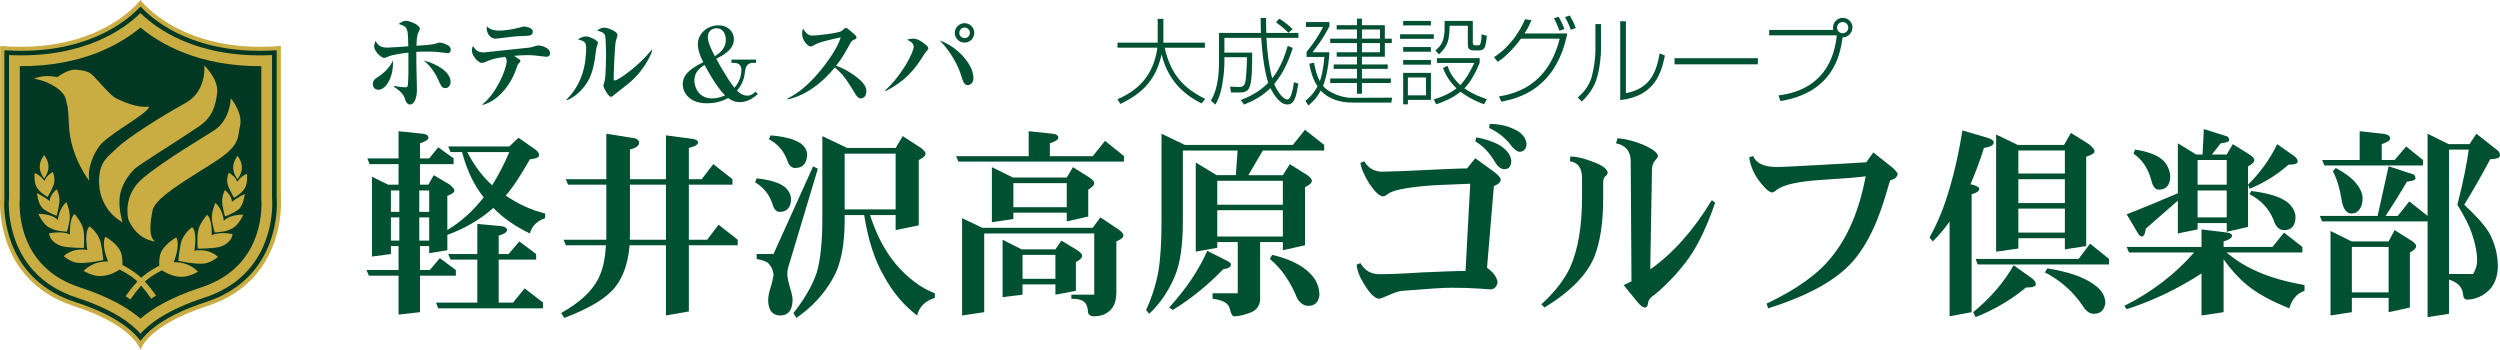 <?xml version="1.0" encoding="utf-8"?>
<!-- Generator: Adobe Illustrator 16.0.3, SVG Export Plug-In . SVG Version: 6.00 Build 0)  -->
<!DOCTYPE svg PUBLIC "-//W3C//DTD SVG 1.1//EN" "http://www.w3.org/Graphics/SVG/1.1/DTD/svg11.dtd">
<svg version="1.1" id="レイヤー_1" xmlns="http://www.w3.org/2000/svg" xmlns:xlink="http://www.w3.org/1999/xlink" x="0px"
	 y="0px" width="275px" height="38.515px" viewBox="0 0 275 38.515" enable-background="new 0 0 275 38.515" xml:space="preserve">
<g>
	<g>
		<path fill="#CAAD42" d="M15.452,38.515c0,0,0.629-2.664,7.335-4.848c8.913-2.898,8.112-11.93,8.112-11.93V5.049
			C19.905,5.983,15.452,0,15.452,0S11.014,5.983,0.019,5.049v16.688c0,0-0.803,9.031,8.11,11.93
			C14.835,35.851,15.452,38.515,15.452,38.515z"/>
		<path fill="#003824" d="M15.272,0.906C13.76,2.468,9.313,6.039,0.751,5.543L0.482,5.531v16.206l-0.021,0.65
			c0,1.938,0.563,8.478,7.812,10.839c4.21,1.368,6.125,2.953,6.988,4.024l0.191,0.253l0.206-0.253
			c0.864-1.071,2.77-2.656,6.991-4.024c7.249-2.361,7.811-8.9,7.811-10.839l-0.026-0.65V5.531L30.17,5.543
			c-8.567,0.495-13.02-3.075-14.529-4.638l-0.189-0.184L15.272,0.906z M15.452,1.437c1.687,1.657,6.154,5.021,14.474,4.619
			c0,0.511,0,15.682,0,15.682l0.023,0.65c0,1.858-0.538,8.097-7.463,10.351c-4.059,1.326-6.049,2.851-7.035,3.972
			c-0.974-1.121-2.961-2.646-7.022-3.972c-6.922-2.254-7.464-8.492-7.464-10.351l0.026-0.65c0,0,0-15.171,0-15.682
			C9.306,6.457,13.78,3.094,15.452,1.437z"/>
		<path fill="#003824" d="M2.18,7.277c0,2.435,0,14.46,0,14.46l-0.008,0.19l-0.018,0.46c0,2.12,0.649,7.277,6.641,9.228
			c3.355,1.089,5.397,2.346,6.658,3.437c1.266-1.091,3.311-2.348,6.67-3.437c5.994-1.95,6.644-7.107,6.644-9.228l-0.015-0.458
			c-0.006-0.027-0.006-0.192-0.006-0.192s0-12.025,0-14.46c-6.933,0.041-11.161-2.474-13.292-4.251
			C13.328,4.803,9.107,7.318,2.18,7.277z"/>
		<path fill="#CAAD42" d="M13.482,24.459c-1.449-0.822-2.588-2.384-2.588-4.547c0-2.18,1.034-2.696,1.964-3.628
			c0.933-0.932,4.413-3.232,7.557-4.958c2.358-1.31,2.06-4.13,2.06-4.13s1.59,1.529,1.414,2.999
			c-0.177,1.474-0.53,2.711-2.002,3.708c-2.593,1.757-6.531,4.169-7.064,4.664c-0.382,0.344-1.458,1.573-1.646,3.048
			C13.001,22.959,13.482,24.459,13.482,24.459z"/>
		<path fill="#CAAD42" d="M25.381,10.8c0,0,1.341,1.557,1.031,3.008c-0.312,1.44,0,2.171-2.688,3.924
			c-2.695,1.762-6.626,3.934-6.933,5.382c-0.308,1.448-0.435,3.027,0.271,3.438c0,0-1.946-0.064-2.943-2.413
			c0,0-0.71-2.589,1.588-4.532c2.294-1.938,6.984-4.696,7.889-5.291C25.358,13.137,25.381,10.8,25.381,10.8z"/>
		<path fill="#CAAD42" d="M3.762,8.665c0,0,0.941-0.533,2.529-0.176c0,0,1.24-0.943,2.117-0.823C9.301,7.79,9.704,7.79,10.295,8.371
			c0.585,0.598,1.884,2.177,2.53,2.474c0.648,0.292,2.175,1.054,3.586,0.882c0,0,0.11,0.281-1.765,1.53
			c-1.585,1.058-2.761,1.82-3.467,2.522c-0.624,0.62-1.649,2.531-1.354,4.123c0,0-2.065-2.589-2.237-6.061
			c-0.118-2.408-0.118-1.886-0.356-2.941C6.995,9.839,5.112,8.842,3.762,8.665z"/>
		<path fill="#CAAD42" d="M4.37,18.346c0,0.702,0.484,1.289,0.484,1.289s0.483-0.587,0.483-1.289c0-0.709-0.483-1.289-0.483-1.289
			S4.37,17.637,4.37,18.346z"/>
		<path fill="#CAAD42" d="M4.909,19.92c0,0,0.035-0.475,0.887-1.009c0,0,0.405,0.772,0.041,1.589
			c-0.357,0.801-0.603,1.166-0.603,1.166s-0.887-0.486-1.217-1.1c-0.321-0.599-0.197-1.529-0.197-1.529S4.382,19.201,4.909,19.92z"
			/>
		<path fill="#CAAD42" d="M5.474,22.129c0,0-0.078-0.579,0.768-1.313c0,0,0.42,0.744,0.272,1.628
			c-0.148,0.866-0.29,1.289-0.29,1.289s-0.906-0.329-1.451-0.751c-0.594-0.465-0.709-1.727-0.709-1.727S4.775,21.559,5.474,22.129z"
			/>
		<path fill="#CAAD42" d="M6.366,24.211c0,0,0.082-1.252,0.936-1.979c0,0,0.497,1.101,0.354,1.974
			c-0.151,0.871-0.295,1.285-0.295,1.285c-1.16-0.122-1.188-0.098-1.88-0.431c-0.771-0.356-1.257-1.532-1.257-1.532
			S5.761,23.485,6.366,24.211z"/>
		<path fill="#CAAD42" d="M7.703,25.793c0,0-0.119-1.708,0.498-2.259c0,0,0.871,0.979,0.996,1.859
			c0.119,0.845,0.026,1.88,0.026,1.88s-1.842,0-2.498-0.221c-1.292-0.45-1.329-1.377-1.329-1.377S6.772,25.351,7.703,25.793z"/>
		<path fill="#CAAD42" d="M9.605,27.493c0,0-0.373-2.036,0.241-2.587c0,0,1.011,0.681,1.251,1.86c0.18,0.876,0.27,1.842,0.27,1.842
			s-1.846,0.423-2.857,0.297c-0.779-0.083-1.498-0.726-1.498-0.726S7.904,27.209,9.605,27.493z"/>
		<path fill="#CAAD42" d="M15.261,30.312c-0.591-0.502-1.356-0.94-1.808-1.173c0.02-0.243,0.029-0.625-0.072-1.107
			c-0.244-1.169-1.797-1.992-1.797-1.992c-0.486,0.929,0.302,2.718,0.302,2.718C10.129,28.71,9.197,29.8,9.197,29.8
			s0.933,0.607,1.941,0.561c0.893-0.032,1.646-0.456,2.022-0.711c0.495,0.262,1.266,0.694,1.718,1.091
			c0.803,0.706,1.755,2.115,1.755,2.115l0.534-0.345C17.167,32.511,16.206,31.111,15.261,30.312z"/>
		<path fill="#CAAD42" d="M26.61,18.427c0,0.71-0.481,1.284-0.481,1.284s-0.481-0.574-0.481-1.284c0-0.711,0.481-1.284,0.481-1.284
			S26.61,17.716,26.61,18.427z"/>
		<path fill="#CAAD42" d="M26.074,20.007c0,0-0.041-0.489-0.896-1.011c0,0-0.403,0.767-0.038,1.57
			c0.364,0.821,0.605,1.184,0.605,1.184s0.895-0.494,1.213-1.096c0.322-0.606,0.206-1.533,0.206-1.533S26.598,19.276,26.074,20.007z
			"/>
		<path fill="#CAAD42" d="M25.512,22.209c0,0,0.074-0.588-0.771-1.311c0,0-0.423,0.75-0.275,1.628
			c0.15,0.87,0.289,1.283,0.289,1.283s0.907-0.324,1.455-0.748c0.594-0.463,0.713-1.717,0.713-1.717S26.201,21.639,25.512,22.209z"
			/>
		<path fill="#CAAD42" d="M24.617,24.298c0,0-0.084-1.26-0.928-1.986c0,0-0.507,1.101-0.359,1.976
			c0.145,0.871,0.29,1.288,0.29,1.288c1.165-0.124,1.196-0.101,1.886-0.427c0.768-0.369,1.252-1.534,1.252-1.534
			S25.222,23.568,24.617,24.298z"/>
		<path fill="#CAAD42" d="M23.278,25.88c0,0,0.131-1.708-0.496-2.258c0,0-0.877,0.974-1.002,1.853
			c-0.122,0.847-0.029,1.876-0.029,1.876s1.852,0,2.503-0.218c1.292-0.454,1.333-1.381,1.333-1.381S24.21,25.435,23.278,25.88z"/>
		<path fill="#CAAD42" d="M21.378,27.575c0,0,0.373-2.039-0.242-2.59c0,0-1.019,0.69-1.257,1.858
			c-0.18,0.879-0.264,1.847-0.264,1.847s1.843,0.417,2.854,0.301c0.777-0.094,1.504-0.731,1.504-0.731S23.081,27.288,21.378,27.575z
			"/>
		<path fill="#CAAD42" d="M15.718,30.391c0.588-0.502,1.354-0.931,1.803-1.166c-0.021-0.254-0.021-0.631,0.075-1.106
			c0.238-1.174,1.799-2.006,1.799-2.006c0.484,0.94-0.298,2.733-0.298,2.733c1.75-0.063,2.683,1.035,2.683,1.035
			s-0.933,0.604-1.938,0.571c-0.89-0.04-1.646-0.461-2.02-0.719c-0.499,0.26-1.269,0.69-1.724,1.101
			c-0.802,0.701-1.753,2.103-1.753,2.103l-0.53-0.354C13.815,32.583,14.771,31.189,15.718,30.391z"/>
	</g>
	<g>
		<g>
			<path fill="#005032" d="M127.345,2.078h0.625v2.616h4.566v0.554h-4.419c0.652,2.974,2.15,4.508,4.462,5.63l-0.397,0.501
				c-1.3-0.648-3.592-2.033-4.395-5.367h-0.022c-0.6,2.711-2.04,4.239-4.528,5.422l-0.313-0.523c2.142-0.906,3.949-2.5,4.393-5.664
				h-4.393V4.694h4.422V2.078z"/>
			<path fill="#005032" d="M142.205,5.278c-0.353,1.071-0.893,2.605-2.045,3.955c0.445,1.063,1.063,1.71,1.451,1.71
				c0.516,0,0.704-1.833,0.716-1.907l0.495,0.166c-0.263,1.511-0.435,2.292-1.235,2.292c-0.81,0-1.538-1.168-1.83-1.807
				c-0.944,0.937-1.996,1.452-2.917,1.818l-0.348-0.499c0.944-0.373,2.033-0.891,3.017-1.9c-0.296-0.876-0.615-2.482-0.774-4.942
				h-4.05v1.625h3.053c0,1.279,0,3.111-0.274,3.755c-0.122,0.322-0.328,0.625-1.041,0.625h-1.008l-0.11-0.629l1.04,0.03
				c0.432,0.005,0.542-0.261,0.594-0.397c0.16-0.375,0.224-2.174,0.224-2.883h-2.477v0.47c0,0.751-0.088,1.687-0.221,2.43
				c-0.104,0.739-0.331,1.57-0.774,2.316l-0.492-0.434c0.492-0.842,0.895-2.044,0.895-4.281V3.621h4.607
				c-0.026-0.886-0.026-1.223-0.026-1.643h0.587c0,0.881,0.021,1.398,0.034,1.643h3.528v0.543h-3.515
				c0.064,1.482,0.26,3.023,0.629,4.453c0.974-1.175,1.443-2.661,1.712-3.568L142.205,5.278z M141.723,3.604
				c-0.5-0.506-0.823-0.76-1.358-1.155l0.353-0.395c0.561,0.324,1.185,0.86,1.473,1.157L141.723,3.604z"/>
			<path fill="#005032" d="M151.797,4.255h-1.984V3.242h1.984V4.255z M149.813,2.051h-0.545v0.721h-2.232v0.47h2.232v1.013h-2.944
				v0.48h2.944v1.012h-2.232v0.495h2.232V7.09h-2.562v0.485h2.562v1.058h-2.944v0.5h2.944v1.177h0.545V9.132h3.179v-0.5h-3.179
				V7.575h2.836V7.09h-2.836V6.242h2.52V4.735h0.763v-0.48h-0.763V2.772h-2.52V2.051z M151.797,5.747h-1.984V4.735h1.984V5.747z
				 M148.68,10.763c-1.145,0.014-2.642-0.655-3.149-1.311c0.251-0.599,0.6-1.87,0.704-3.705h-1.857
				c1.267-1.605,1.857-2.838,1.857-2.864V2.425h-2.579v0.535h1.875c-0.345,0.785-1.17,1.996-1.805,2.738v0.568h1.95
				c-0.032,0.49-0.126,1.628-0.49,2.661c-0.354-0.633-0.516-1.328-0.643-2.026l-0.521,0.103c0.158,0.881,0.408,1.755,0.906,2.493
				c-0.469,0.896-1.029,1.343-1.333,1.592l0.318,0.515c0.279-0.229,0.843-0.667,1.368-1.641c0.878,0.964,2.186,1.319,3.482,1.319
				h4.287l0.079-0.54L148.68,10.763z"/>
			<path fill="#005032" d="M156.862,10.484h-1.995V8.518h1.995V10.484z M154.349,6.603V7.11h3.051V6.603H154.349z M154.349,8.018
				v3.457h0.518v-0.489h2.533V8.018H154.349z M158.909,2.305c0.008,1.517,0.03,2.43-1.018,3.236l0.391,0.44
				c0.996-0.944,1.124-1.466,1.182-3.15h1.997v2.054c0,0.441,0.136,0.656,0.646,0.656h0.656c0.267,0,0.476-0.141,0.578-0.373
				c0.059-0.167,0.198-0.811,0.204-1.222l-0.557-0.179c-0.011,0.216-0.025,0.624-0.129,0.989c-0.059,0.159-0.076,0.233-0.275,0.233
				h-0.303c-0.239,0-0.273-0.154-0.273-0.292V2.305H158.909z M154.349,5.175v0.515h3.051V5.175H154.349z M154.349,2.305v0.49h3.051
				v-0.49H154.349z M163.554,10.903c-0.524-0.171-1.487-0.495-2.479-1.188c0.1-0.087,0.934-0.904,1.688-2.806V6.396h-4.699v0.529
				h4.112c-0.733,1.521-1.174,2.047-1.545,2.434c-1.014-0.926-1.299-1.799-1.404-2.122l-0.499,0.238
				c0.17,0.431,0.499,1.285,1.485,2.245c-0.789,0.604-1.59,0.94-2.495,1.213l0.26,0.541c0.972-0.327,1.872-0.734,2.674-1.38
				c0.513,0.369,1.245,0.869,2.593,1.38L163.554,10.903z M154.008,3.768v0.499h3.71V3.768H154.008z"/>
			<path fill="#005032" d="M173.338,3.08c-0.162-0.467-0.475-1.058-0.662-1.377l-0.525,0.18c0.252,0.393,0.585,1.234,0.646,1.399
				L173.338,3.08z M167.693,3.683c0.437-0.664,0.619-1.112,0.77-1.46l-0.703-0.106c-0.541,1.239-1.573,2.98-3.419,4.17l0.402,0.516
				c1.205-0.733,2.381-2.298,2.555-2.547h4.268c-1.347,5.333-5.096,6.07-6.687,6.355l0.279,0.575
				c1.77-0.375,5.961-1.263,7.245-7.503H167.693z M172.093,3.191c-0.131-0.338-0.38-0.916-0.643-1.34l-0.512,0.152
				c0.189,0.347,0.354,0.695,0.602,1.374L172.093,3.191z"/>
			<path fill="#005032" d="M176.107,5.576c0,0.406-0.097,2.022-0.541,3.287c-0.399,1.161-1.222,1.959-1.567,2.311l-0.445-0.445
				c0.423-0.385,1.204-1.083,1.539-2.294c0.277-1.03,0.404-2.191,0.404-2.847v-2.94h0.61V5.576z M178.846,10.251
				c2.728-0.52,3.352-2.368,3.717-4.371l0.578,0.227c-0.365,1.712-0.995,4.485-4.917,4.899V2.341h0.622V10.251z"/>
			<path fill="#005032" d="M193.364,6.4v0.678H184.2V6.4H193.364z"/>
			<path fill="#005032" d="M203.313,3.039c0,0.338-0.274,0.618-0.619,0.618c-0.336,0-0.619-0.28-0.619-0.618
				c0-0.341,0.283-0.614,0.619-0.614C203.039,2.425,203.313,2.698,203.313,3.039z M195.842,11.119
				c5.603-0.924,6.56-4.77,6.834-7.005c0.617,0,1.093-0.511,1.093-1.096c0-0.581-0.476-1.055-1.066-1.055
				c-0.619,0-1.077,0.517-1.077,1.095c0,0.096,0.02,0.184,0.034,0.233h-7.049v0.597h7.422l0.015,0.004
				c-0.155,1.329-0.698,5.902-6.411,6.604L195.842,11.119z"/>
		</g>
		<g>
			<path fill="#005032" d="M51.405,16.726h4.624c-0.592,1.389-1.246,2.629-1.89,3.652C53.043,19.391,52.135,18.162,51.405,16.726z
				 M48.206,16.206l-0.994,1.217h-1.013v-1.661c0.607-0.201,0.931-0.402,0.931-0.609c0-0.245-0.213-0.4-0.642-0.443l-2.648-0.275
				v2.989h-3.436l0.253,0.632h3.183v2.259h-1.141l-1.784-0.871v8.775L43,27.943v-0.878h0.84V29.7h-3.523l0.258,0.624h3.265v4.283
				l2.359-0.268v-4.016h3.943V29.7l-1.766-1.304L47.278,29.7h-1.08v-2.635h1.013v0.786l1.997-0.329V25.84
				c1.958-0.716,3.638-1.708,5.061-2.967c1.098,1.125,2.432,2.05,4.021,2.806c0.214-0.81,0.771-1.372,1.674-1.681v-0.513
				c-1.503-0.363-2.967-1.037-4.339-1.975c0.084-0.098,0.188-0.211,0.301-0.339c0.638-0.806,1.438-2.026,2.364-3.657
				c0.669-0.051,1.009-0.213,1.009-0.433s-0.131-0.4-0.34-0.584l-1.923-1.345l-1.008,0.959h-6.727l0.263,0.614h1.263
				c0.515,1.979,1.307,3.641,2.384,4.989c-0.037,0.035-0.061,0.083-0.104,0.122c-1.146,1.438-2.43,2.582-3.899,3.466v-3.758
				c0.526-0.197,0.779-0.394,0.779-0.593c0-0.143-0.191-0.363-0.538-0.66l-1.739-1.025l-0.581,1.047h-0.931v-2.259H49.9v-0.632
				L48.206,16.206z M43,26.468v-2.557h0.927v2.557H43z M46.12,23.911h1.092v2.557H46.12V23.911z M43,23.306v-2.354h0.927v2.354H43z
				 M46.12,20.952h1.092v2.354H46.12V20.952z M57.129,26.559l-1.185,1.385h-1.087v-2.02c0.596-0.18,0.917-0.381,0.917-0.61
				c0-0.226-0.215-0.374-0.641-0.444l-2.627-0.239v3.313h-3.204l0.263,0.611h2.94v4.732h-4.538l0.238,0.63h11.528v-0.63
				l-2.022-1.568l-1.277,1.568h-1.577v-4.732h4.121v-0.611L57.129,26.559z"/>
			<path fill="#005032" d="M73.255,26.37h-3.972c0-0.172,0.012-0.353,0.012-0.53v-5.526h3.96V26.37z M78.46,18.055l-1.27,1.656
				h-1.417v-3.437c0.663-0.163,1.007-0.35,1.007-0.604c0-0.218-0.234-0.358-0.689-0.406l-2.837-0.375v4.821h-3.96v-3.258
				c0.675-0.179,1.014-0.423,1.014-0.783c0-0.176-0.152-0.311-0.401-0.445l-3.212-0.516v5.002h-4.453l0.244,0.603h4.209v5.526
				c0,0.178,0,0.358,0,0.53h-4.708l0.255,0.608h4.409c-0.078,1.576-0.386,2.813-0.852,3.706c-0.718,1.395-2.068,2.628-4.072,3.744
				l0.349,0.543c2.771-1.055,4.645-2.174,5.589-3.386c0.904-1.126,1.424-2.669,1.594-4.607h3.995v7.725l2.519-0.445v-7.279h5.374
				V26.37l-2.106-1.653l-1.249,1.653h-2.019v-6.057h4.797v-0.603L78.46,18.055z"/>
			<path fill="#005032" d="M92.914,23.034v-6.13h5.606v6.13H92.914z M84.764,14.89l-0.181,0.423
				c0.954,0.517,1.622,1.276,2.002,2.289c0.174,0.587,0.481,0.877,0.865,0.877c0.882,0,1.333-0.515,1.333-1.574
				c-0.043-0.407-0.258-0.793-0.691-1.12C87.451,15.339,86.328,15.015,84.764,14.89z M83.236,19.618l-0.178,0.433
				c0.908,0.538,1.556,1.315,1.902,2.359c0.169,0.601,0.423,0.896,0.811,0.896c0.813,0,1.246-0.498,1.246-1.485
				c-0.043-0.454-0.258-0.848-0.643-1.213C85.772,20.113,84.72,19.776,83.236,19.618z M89.449,18.293l-4.364,9.65h-1.849v0.541
				c0.639,0.135,1.072,0.275,1.263,0.454c0.364,0.38,0.56,0.805,0.585,1.253c-0.026,0.307-0.124,0.83-0.354,1.554
				c-0.166,0.533-0.232,0.961-0.232,1.298c0.023,1.097,0.478,1.66,1.342,1.66c0.854,0,1.307-0.563,1.347-1.66
				c0-0.337-0.084-0.765-0.258-1.298c-0.214-0.724-0.324-1.247-0.324-1.554c0-0.29,0.022-0.519,0.067-0.673l3.291-10.95
				L89.449,18.293z M90.457,14.972v9.2c0,2.47-0.214,4.383-0.598,5.77c-0.515,1.51-1.381,2.983-2.574,4.487l0.316,0.543
				c1.72-1.19,3.054-2.623,4.021-4.354c0.86-1.481,1.292-3.614,1.292-6.445v-0.513h2.147c0.431,2.738,1.164,4.983,2.17,6.708
				c0.95,1.749,2.149,3.194,3.659,4.336c0.214-0.943,0.858-1.595,1.942-1.94v-0.508c-1.51-0.562-2.956-1.638-4.312-3.23
				c-1.156-1.39-2.106-3.161-2.813-5.365h2.813v1.654l2.542-0.53v-7.182c0.498-0.248,0.75-0.476,0.75-0.697
				c0-0.179-0.197-0.407-0.536-0.657l-1.976-1.275l-0.779,1.302h-5.331L90.457,14.972z"/>
			<path fill="#005032" d="M111.47,22.789v-2.647h5.873v2.647H111.47z M113.154,14.434v2.745h-7.984l0.258,0.598h18.215v-0.598
				l-2.086-1.685l-1.354,1.685h-4.717v-1.417c0.609-0.201,0.928-0.402,0.928-0.609c0-0.245-0.215-0.4-0.62-0.443L113.154,14.434z
				 M109.107,18.387v6.06l2.363-0.361v-0.696h5.873v0.965l2.364-0.537V20.86c0.429-0.253,0.66-0.494,0.66-0.719
				c0-0.161-0.165-0.365-0.49-0.59l-1.854-1.165l-0.681,1.145h-5.916L109.107,18.387z M105.832,23.998v10.705l2.431-0.363v-8.661
				h12.104v6.736h-2.518v0.449c0.629,0,1.063,0.086,1.315,0.271c0.302,0.194,0.478,0.584,0.513,1.122
				c0,0.35,0.243,0.534,0.689,0.534c0.759,0,1.359-0.25,1.812-0.716c0.409-0.409,0.62-1.061,0.62-1.997v-5.521
				c0.519-0.226,0.775-0.426,0.775-0.635c0-0.225-0.196-0.448-0.579-0.713l-1.955-1.3l-0.838,1.147h-12.15L105.832,23.998z
				 M110.286,26.37v6.311l2.193-0.266v-1.133h3.616v1.133l2.254-0.426v-3.164c0.448-0.224,0.687-0.466,0.687-0.701
				c0-0.155-0.165-0.332-0.467-0.558l-1.811-1.099l-0.663,0.963h-3.724L110.286,26.37z M112.479,30.666v-2.632h3.616v2.632H112.479z
				"/>
			<path fill="#005032" d="M133.898,26.018v-2.896h7.217v2.896H133.898z M143.548,14.276l-1.333,1.665h-11.884l-2.564-1.232v9.645
				c0,2.335-0.121,4.177-0.344,5.473c-0.256,1.443-0.705,2.854-1.351,4.27l0.339,0.422c1.188-1.124,2.112-2.467,2.799-4.082
				c0.603-1.388,0.904-3.433,0.904-6.082v-7.8h6.02l-0.19,2.713h-2.108l-2.304-1.39v9.804l2.366-0.428v-0.625h2.255v5.627h-2.772
				v0.609c1.12,0.131,1.764,0.483,1.891,1.096c0.131,0.542,0.284,0.832,0.476,0.832c0.539,0,1.179-0.156,1.909-0.452
				c0.632-0.289,0.953-0.778,0.953-1.476v-6.236h2.506v0.895l2.434-0.544v-6.39c0.499-0.251,0.757-0.476,0.757-0.701
				c0-0.177-0.168-0.379-0.495-0.621l-1.937-1.212l-0.759,1.212h-3.798l1.592-2.713h6.75v-0.613L143.548,14.276z M133.898,22.521
				v-2.634h7.217v2.634H133.898z M132.797,27.593c-0.922,2.107-2.314,4.171-4.192,6.234l0.411,0.269
				c1.941-1.193,3.781-2.668,5.546-4.489c0.562-0.064,0.84-0.241,0.84-0.519c0-0.134-0.153-0.263-0.433-0.402L132.797,27.593z
				 M139.939,28.034l-0.258,0.45c1.246,1.015,2.261,2.466,3.033,4.38c0.346,0.52,0.758,0.782,1.183,0.782
				c0.754,0,1.164-0.425,1.242-1.231c-0.033-0.903-0.359-1.665-0.971-2.273C143.273,29.183,141.854,28.484,139.939,28.034z"/>
			<path fill="#005032" d="M167.17,16.702c-0.332-0.046-0.673-0.306-1.038-0.805c-0.558-0.745-1.34-1.35-2.327-1.826l0.071-0.442
				c0.861,0,1.678,0.148,2.445,0.477c0.993,0.395,1.528,0.985,1.596,1.704C167.917,16.339,167.661,16.656,167.17,16.702z
				 M165.483,18.607c-0.365,0-0.703-0.24-1.01-0.755c-0.646-1.085-1.377-1.845-2.193-2.292l0.111-0.449
				c0.923,0.153,1.737,0.434,2.434,0.786c0.859,0.499,1.326,1.074,1.416,1.755C166.241,18.293,165.977,18.607,165.483,18.607z
				 M164.326,20.474l-0.753,8.975c0.687,0.493,1.076,1.038,1.165,1.588c-0.089,0.505-0.328,0.752-0.758,0.798
				c-0.133,0-0.533-0.032-1.245-0.089c-0.736-0.052-1.788-0.097-3.111-0.097c-0.782,0-2.57,0.115-5.363,0.341
				c-0.386,0.03-0.877,0.196-1.485,0.473c-0.6,0.262-0.963,0.402-1.116,0.402c-0.449-0.066-0.985-0.586-1.592-1.582
				c-0.519-0.822-0.793-1.539-0.837-2.166l0.413-0.178c0.469,0.824,1.161,1.221,2.108,1.221c1.023,0,2.596-0.056,4.702-0.197
				c2.111-0.088,3.676-0.158,4.755-0.158l0.516-9.594c-2.665,0.104-4.207,0.168-4.645,0.216c-2.432,0.198-3.892,0.503-4.406,0.9
				c-0.215,0.185-0.409,0.273-0.586,0.273c-0.383-0.055-0.86-0.522-1.442-1.37c-0.561-0.901-0.905-1.661-1.002-2.316l0.424-0.174
				c0.43,0.755,1.123,1.146,2.021,1.146c0.177,0,0.885-0.025,2.173-0.068c3.836-0.177,6.209-0.294,7.116-0.294l0.903-1.12
				l2.046,1.482c0.499,0.381,0.751,0.666,0.751,0.891C165.077,20.025,164.825,20.255,164.326,20.474z"/>
			<path fill="#005032" d="M185.745,28.424c-1.076,1.478-2.32,2.818-3.769,4.016c-0.427,0.267-0.664,0.556-0.682,0.891
				c-0.044,0.316-0.154,0.497-0.33,0.497c-0.231,0-0.486-0.181-0.771-0.515l-1.597-1.956l0.866-0.406l-0.084-13.211
				c0-1.083-0.541-1.756-1.617-1.978l0.177-0.559c0.882,0.082,1.809,0.311,2.754,0.695c1.024,0.442,1.607,0.848,1.691,1.257
				c0,0.082-0.101,0.249-0.319,0.498c-0.215,0.225-0.348,0.58-0.348,1.052l-0.19,10.926c2.5-1.752,4.754-4.293,6.773-7.607
				l0.368,0.27C187.784,24.869,186.814,26.911,185.745,28.424z M176.59,19.391c-0.187,0.141-0.242,0.41-0.242,0.819v1.653
				c0,2.696-0.347,4.85-0.993,6.44c-0.834,1.977-2.659,3.813-5.461,5.523l-0.343-0.353c1.461-1.333,2.513-2.678,3.145-4.026
				c0.877-1.926,1.328-4.509,1.328-7.781v-2.089c0-1.1-0.451-1.701-1.328-1.839l0.037-0.519c0.73,0,1.592,0.22,2.622,0.632
				c0.928,0.348,1.421,0.738,1.487,1.114C176.842,19.126,176.763,19.267,176.59,19.391z"/>
			<path fill="#005032" d="M207.916,19.827c-0.11,0.332-0.299,0.982-0.576,1.923c-1.081,3.563-2.521,6.175-4.308,7.792
				c-1.896,1.74-4.736,3.182-8.537,4.375l-0.168-0.523c3.221-1.518,5.607-3.202,7.121-5.09c1.844-2.262,3.088-5.228,3.775-8.913
				c-0.573,0.1-2.146,0.228-4.691,0.386c-2.686,0.164-4.382,0.537-5.114,1.121c-0.21,0.18-0.382,0.274-0.497,0.274
				c-0.336-0.052-0.742-0.409-1.265-1.083c-0.691-0.853-1.099-1.774-1.242-2.787l0.433-0.147c0.299,0.779,1.133,1.187,2.491,1.213
				c0.598,0,2.385-0.074,5.372-0.253l4.577-0.262l0.774-1.085l2.108,1.665c0.305,0.271,0.493,0.511,0.589,0.693
				C208.663,19.509,208.387,19.739,207.916,19.827z"/>
			<path fill="#005032" d="M222.019,25.588v-2.645h5.117v2.645H222.019z M215.868,14.344c-0.383,2.401-0.859,4.517-1.393,6.306
				c-0.604,2.117-1.36,3.936-2.227,5.467l0.352,0.442c0.628-0.613,1.245-1.323,1.854-2.187v10.42l2.424-0.452V21.366
				c0.56-0.157,0.845-0.354,0.845-0.604c0-0.155-0.242-0.289-0.673-0.425l-0.299-0.067c0.533-1.233,1.03-2.552,1.486-3.997
				c0.704-0.111,1.072-0.306,1.072-0.604c0-0.207-0.215-0.358-0.626-0.494L215.868,14.344z M219.572,14.797v12.884l2.447-0.342
				v-1.141h5.117v1.232l2.343-0.365v-9.829c0.602-0.174,0.916-0.374,0.916-0.596c0-0.188-0.204-0.435-0.598-0.774l-1.993-1.249
				l-0.758,1.323h-5.089L219.572,14.797z M222.019,22.337v-2.626h5.117v2.626H222.019z M222.019,19.088v-2.534h5.117v2.534H222.019z
				 M229.912,26.805l-1.272,1.68h-11.323l0.231,0.604h14.45v-0.604L229.912,26.805z M221.502,29.183
				c-1.098,1.909-2.575,3.615-4.452,5.157l0.266,0.544c2.038-0.808,3.889-1.889,5.541-3.258c0.718,0,1.086-0.114,1.086-0.344
				c0-0.215-0.142-0.435-0.356-0.616L221.502,29.183z M225.204,29.519l-0.262,0.443c1.712,0.886,3.144,2.137,4.219,3.773
				c0.336,0.522,0.728,0.782,1.162,0.782c0.749,0,1.175-0.422,1.271-1.23c-0.049-0.765-0.434-1.411-1.201-1.947
				C229.286,30.498,227.563,29.901,225.204,29.519z"/>
			<path fill="#005032" d="M241.736,23.911v-2.959h3.205v2.959H241.736z M234.86,16.453l-0.177,0.451
				c0.944,0.629,1.59,1.59,1.941,2.849c0.169,0.743,0.445,1.107,0.833,1.107c0.842,0,1.269-0.494,1.269-1.506
				c-0.047-0.585-0.258-1.122-0.669-1.6C237.438,17.108,236.367,16.682,234.86,16.453z M239.564,21.256
				c-1.675,0.718-3.55,1.511-5.631,2.316l1.266,2.127c0.126,0.225,0.28,0.318,0.417,0.318c0.203,0,0.354-0.288,0.422-0.869
				l3.526-3.08v3.61l2.172-0.443v-0.701h3.205V25.5l2.341-0.538v-6.669c0.454-0.219,0.688-0.468,0.688-0.691
				c0-0.161-0.172-0.365-0.496-0.585l-1.867-1.162l-0.665,1.141h-1.637c0.368-0.441,0.694-0.884,0.972-1.233
				c0.599-0.06,0.926-0.181,0.926-0.355c0-0.181-0.065-0.295-0.19-0.391l-2.593-0.82l-0.139,2.8h-0.697l-2.019-1.233V21.256z
				 M241.736,20.313v-2.712h3.205v2.712H241.736z M250.491,15.854c-0.795,1.66-1.87,3.139-3.209,4.459l0.176,0.449
				c1.589-0.649,3.006-1.526,4.278-2.648c0.66,0,1.011-0.113,1.011-0.338c0-0.195-0.107-0.373-0.318-0.556L250.491,15.854z
				 M247.626,21.012l-0.169,0.354c1.262,0.656,2.145,1.594,2.65,2.856c0.234,0.739,0.613,1.091,1.136,1.091
				c0.837,0,1.263-0.488,1.263-1.497c-0.04-0.558-0.32-1.074-0.834-1.524C250.898,21.667,249.542,21.234,247.626,21.012z
				 M251.244,25.588l-1.272,1.577h-5.378v-0.606c0.608-0.188,0.928-0.382,0.928-0.635c0-0.18-0.224-0.307-0.646-0.357l-2.709-0.331
				v1.93h-8.232l0.261,0.607h7.154c-2.068,2.369-4.621,4.344-7.675,5.874l0.26,0.361c2.794-0.899,5.526-2.174,8.232-3.928v4.623
				l2.428-0.363v-5.81c0.817,1.143,1.675,2.087,2.563,2.81c1.098,0.915,2.638,1.769,4.667,2.577c0.297-1.03,0.863-1.662,1.674-1.928
				v-0.633c-2.13-0.382-3.861-0.87-5.227-1.506c-1.238-0.532-2.361-1.231-3.353-2.078h8.34v-0.607L251.244,25.588z"/>
			<path fill="#005032" d="M269.392,30.142V16.453h2.172c-0.216,1.602-0.628,3.618-1.254,6.068c0.805,1.295,1.339,2.373,1.617,3.223
				c0.367,1.093,0.559,2.072,0.559,2.898c0,0.52-0.147,1.013-0.449,1.499H269.392z M259.564,14.434v3.167h-4.126l0.249,0.599h10.842
				v-0.599l-1.849-1.49l-1.271,1.49h-1.418v-1.747c0.602-0.201,0.926-0.402,0.926-0.613c0-0.269-0.238-0.444-0.667-0.51
				L259.564,14.434z M256.936,18.479l-0.32,0.361c0.258,0.488,0.45,0.987,0.578,1.431c0.18,0.59,0.302,1.24,0.438,1.982
				c0.171,0.823,0.53,1.232,1.072,1.232c0.34,0,0.598-0.139,0.813-0.409c0.239-0.31,0.368-0.718,0.368-1.256
				c0-0.544-0.258-1.106-0.731-1.679C258.663,19.552,257.931,19.015,256.936,18.479z M262.748,18.293l-1.208,5.456h-6.364
				l0.263,0.604h11.595v10.53l2.359-0.366V30.75c0.97,0.317,1.483,0.855,1.544,1.642c0.02,0.354,0.179,0.559,0.455,0.559
				c0.903,0,1.715-0.357,2.469-1.101c0.562-0.607,0.866-1.433,0.904-2.484c0-1.396-0.343-2.677-1.007-3.844
				c-0.542-0.852-1.442-1.835-2.69-3c0.952-1.549,1.899-3.219,2.859-5.007c0.715-0.021,1.073-0.161,1.073-0.433
				c0-0.178-0.082-0.356-0.211-0.493l-2.383-1.88l-0.757,1.146h-2.301l-2.315-1.146v9.04l-2.011-1.594l-1.263,1.594h-1.339
				c0.944-1.437,1.723-2.691,2.348-3.769c0.6-0.065,0.933-0.18,0.933-0.362c0-0.201-0.07-0.335-0.203-0.421L262.748,18.293z
				 M256.359,25.411v9.292l2.345-0.363v-1.577h4.044v1.577l2.339-0.513v-6.055c0.453-0.225,0.692-0.475,0.692-0.707
				c0-0.154-0.172-0.353-0.496-0.574l-1.874-1.178l-0.661,1.245h-4.067L256.359,25.411z M258.704,32.163v-4.998h4.044v4.998H258.704
				z"/>
		</g>
		<g>
			<path fill="#005032" d="M41.629,9.873c-0.563,0-0.617-0.494-0.617-0.637c0-0.405,0.269-0.583,0.517-0.74
				c0.739-0.481,1.388-1.099,1.689-1.848C43.333,8.325,42.515,9.873,41.629,9.873z M43.353,9.447
				c0.381,0.09,0.954,0.156,1.188,0.156c0.203,0,0.314-0.023,0.336-0.357c0.057-1.054,0.057-1.175,0.047-3.46
				c-0.774,0.089-1.759,0.234-2.22,0.437c-0.29,0.133-0.325,0.146-0.436,0.146c-0.358,0-1.108-0.741-1.108-1.254
				c0-0.191,0.055-0.372,0.145-0.627c0.258,0.469,0.516,0.749,1.32,0.749c0.313,0,1.848-0.112,2.284-0.146
				c-0.032-2.004-0.032-2.151-1.061-2.452c0.379-0.28,0.638-0.347,0.803-0.347c0.453,0,1.527,0.458,1.527,0.852
				c0,0.102-0.035,0.156-0.125,0.358c-0.213,0.423-0.223,0.873-0.234,1.535c0.783-0.058,1.735-0.113,2.104-0.237
				c0.337-0.111,0.381-0.122,0.461-0.122c0.268,0,0.749,0.234,0.783,0.246C49.31,5,49.582,5.136,49.582,5.483
				c0,0.111-0.035,0.369-0.336,0.369c-0.023,0-0.739-0.1-0.808-0.1c-0.368-0.057-0.794-0.079-1.468-0.079
				c-0.548,0-0.95,0.022-1.175,0.032c0,0.472,0,1.267,0.023,2.141c0.012,0.493,0.043,1.938,0.043,2.038
				c0,0.864-0.28,1.613-0.749,1.613c-0.393,0-0.538-0.469-0.584-0.648c-0.091-0.282-0.2-0.628-1.196-1.312L43.353,9.447z
				 M49.567,8.999c0,0.37-0.233,0.695-0.579,0.695c-0.371,0-0.471-0.236-0.739-0.831c-0.596-1.341-1.344-1.97-1.637-2.205
				C48.023,7.007,49.567,7.913,49.567,8.999z"/>
			<path fill="#005032" d="M53.053,11.486c1.535-1.176,2.677-3.888,2.677-4.771c0-0.268-0.057-0.325-0.19-0.46
				c-1.198,0.169-1.479,0.269-2.15,0.562c-0.169,0.067-0.268,0.1-0.404,0.1c-0.301,0-0.625-0.404-0.682-0.469
				c-0.078-0.091-0.393-0.483-0.393-0.885c0-0.213,0.056-0.369,0.102-0.515c0.246,0.358,0.504,0.716,1.129,0.716h0.091
				c1.703-0.179,3.395-0.358,5.096-0.538c0.211-0.045,0.227-0.057,0.606-0.178C59.024,5.025,59.125,5,59.214,5
				c0.346,0,1.288,0.258,1.288,0.842c0,0.401-0.303,0.401-0.415,0.401c-0.078,0-1.131-0.122-1.289-0.144
				c-0.258-0.023-0.481-0.035-0.771-0.035c-0.583,0-1.144,0.045-1.48,0.079c0.09,0.068,0.516,0.326,0.596,0.39
				c0.057,0.037,0.1,0.104,0.1,0.182c0,0.09-0.057,0.134-0.201,0.281c-0.069,0.054-0.114,0.155-0.202,0.423
				c-0.595,1.849-1.983,3.641-3.741,4.122L53.053,11.486z M54.869,3.367c0.47,0,1.42-0.09,2.237-0.325
				c0.18-0.045,0.428-0.125,0.505-0.125c0.348,0,0.997,0.169,0.997,0.57c0,0.437-0.38,0.45-1.03,0.473
				c-0.783,0.022-0.829,0.022-2.833,0.269c-0.078,0.011-0.156,0.022-0.246,0.022c-0.682,0-0.962-0.75-0.962-1.097
				c0-0.079,0.012-0.147,0.032-0.258C53.96,3.344,54.588,3.367,54.869,3.367z"/>
			<path fill="#005032" d="M62.307,10.959c0.747-0.727,1.309-1.623,1.668-2.598c0.47-1.243,0.501-2.631,0.501-3.057
				c0-0.706-0.188-0.763-0.916-0.986c0.436-0.224,0.648-0.315,0.885-0.315c0.426,0,1.028,0.335,1.208,0.506
				c0.068,0.043,0.113,0.122,0.113,0.247c0,0.089-0.146,0.437-0.158,0.512c-0.045,0.18-0.146,1.011-0.167,1.178
				c-0.223,1.399-0.527,2.454-1.555,3.516c-0.696,0.716-1.255,0.95-1.512,1.065L62.307,10.959z M71.757,5.562
				c-0.426,1.186-1.333,2.484-2.284,3.338c-0.348,0.3-0.47,0.401-1.565,1.252c-0.093,0.068-0.473,0.391-0.563,0.448
				c-0.033,0.022-0.078,0.054-0.134,0.054c-0.27,0-0.841-0.983-0.841-1.254c0-0.086,0.135-0.435,0.146-0.515
				c0.122-0.458,0.147-2.44,0.147-2.766c0-0.279-0.011-1.881-0.103-2.208c-0.076-0.356-0.603-0.48-0.882-0.546
				c0.155-0.111,0.447-0.325,0.772-0.325c0.393,0,1.477,0.402,1.477,0.817c0,0.112-0.178,0.582-0.188,0.671
				c-0.115,0.484-0.238,3.484-0.238,4.155c0,0.103,0.012,0.168,0.102,0.168c0.414,0,2.666-1.602,4.076-3.359L71.757,5.562z"/>
			<path fill="#005032" d="M83.157,6.916h-0.391c-0.202,0-0.327,0.056-0.516,0.202c-0.124,0.1-0.223,0.268-0.28,0.659
				c-0.122,0.807-0.201,1.334-0.896,2.197c0.223,0.212,0.594,0.548,1.13,0.548c0.414,0,0.684-0.226,0.907-0.437l0.248,0.258
				c-0.55,0.506-1.233,0.896-1.983,0.896c-0.639,0-1.041-0.291-1.277-0.459c-0.349,0.179-1.095,0.582-2.361,0.582
				c-1.849,0-2.634-1.12-2.634-2.093c0-1.233,1.189-1.882,2.254-2.429c-0.226-0.46-0.596-1.245-0.596-1.95
				c0-1.298,1.155-2.105,2.285-2.105c0.962,0,1.681,0.649,1.681,1.523c0,1.142-1.11,1.724-1.937,2.162
				c0.245,0.458,0.549,0.985,0.717,1.265c0.391,0.661,0.804,1.334,1.286,1.925c0.224-0.269,0.761-0.961,0.761-1.971
				c0-0.649-0.459-0.772-0.838-0.772h-0.258V6.558h2.698V6.916z M78.274,8.496c-0.279-0.449-0.525-0.897-0.773-1.366
				c-0.48,0.315-1.12,0.784-1.12,1.713c0,0.806,0.515,1.982,1.938,1.982c0.717,0,1.232-0.244,1.432-0.334
				C79.172,9.895,78.7,9.2,78.274,8.496z M79.841,4.385c0-0.639-0.312-1.277-1.007-1.277c-0.538,0-0.975,0.348-0.975,0.953
				c0,0.606,0.393,1.399,0.773,2.129C79.102,5.875,79.841,5.372,79.841,4.385z"/>
			<path fill="#005032" d="M86.606,10.849c2.275-1.111,4.01-3.452,4.951-4.875c0.337-0.525,0.73-1.196,0.919-1.87
				c-0.18,0.035-2.161,0.472-2.63,0.706c-0.067,0.035-0.395,0.204-0.461,0.237c-0.067,0.032-0.133,0.067-0.223,0.067
				c-0.28,0-0.928-0.663-0.928-1.369c0-0.211,0.021-0.401,0.1-0.603c0.359,0.593,0.638,0.77,1.052,0.77
				c0.447,0,2.813-0.256,3.193-0.501c0.055-0.036,0.29-0.248,0.336-0.292c0.043-0.022,0.078-0.055,0.145-0.055
				c0.113,0,0.55,0.38,0.683,0.503c0.415,0.356,0.47,0.436,0.47,0.549c0,0.112-0.055,0.167-0.282,0.256
				c-0.199,0.103-0.266,0.157-0.378,0.347c-0.595,1.086-0.873,1.602-1.579,2.509c1.5,0.559,2.407,1.355,2.711,1.646
				c0.313,0.303,0.615,0.671,0.615,1.188c0,0.414-0.235,0.76-0.603,0.76c-0.292,0-0.449-0.233-0.574-0.436
				c-0.985-1.601-1.364-2.207-2.295-2.969c-0.179,0.215-0.571,0.695-1.164,1.255c-0.942,0.895-2.419,1.938-4.032,2.262
				L86.606,10.849z"/>
			<path fill="#005032" d="M97.37,9.939c1.86-1.678,3.135-4.209,3.135-4.781c0-0.348-0.246-0.561-0.739-0.796
				c0.18-0.044,0.426-0.111,0.728-0.111c0.414,0,0.863,0.301,1.177,0.537c0.18,0.147,0.449,0.359,0.449,0.527
				c0,0.09-0.035,0.122-0.328,0.47c-0.052,0.066-0.098,0.134-0.212,0.313c-0.973,1.578-2.06,2.878-4.189,3.932L97.37,9.939z
				 M107.079,8.584c0,0.527-0.337,0.774-0.617,0.774c-0.392,0-0.513-0.315-0.751-1.097c-0.278-0.953-1.118-2.599-2.338-3.799
				C105.152,5.036,107.079,7.007,107.079,8.584z M106.103,4.688c-0.591,0-1.076-0.484-1.076-1.076c0-0.583,0.484-1.063,1.076-1.063
				c0.584,0,1.065,0.48,1.065,1.063C107.168,4.205,106.687,4.688,106.103,4.688z M106.103,3.03c-0.322,0-0.58,0.258-0.58,0.583
				c0,0.326,0.257,0.581,0.58,0.581c0.327,0,0.584-0.255,0.584-0.581C106.687,3.288,106.429,3.03,106.103,3.03z"/>
		</g>
	</g>
</g>
</svg>
